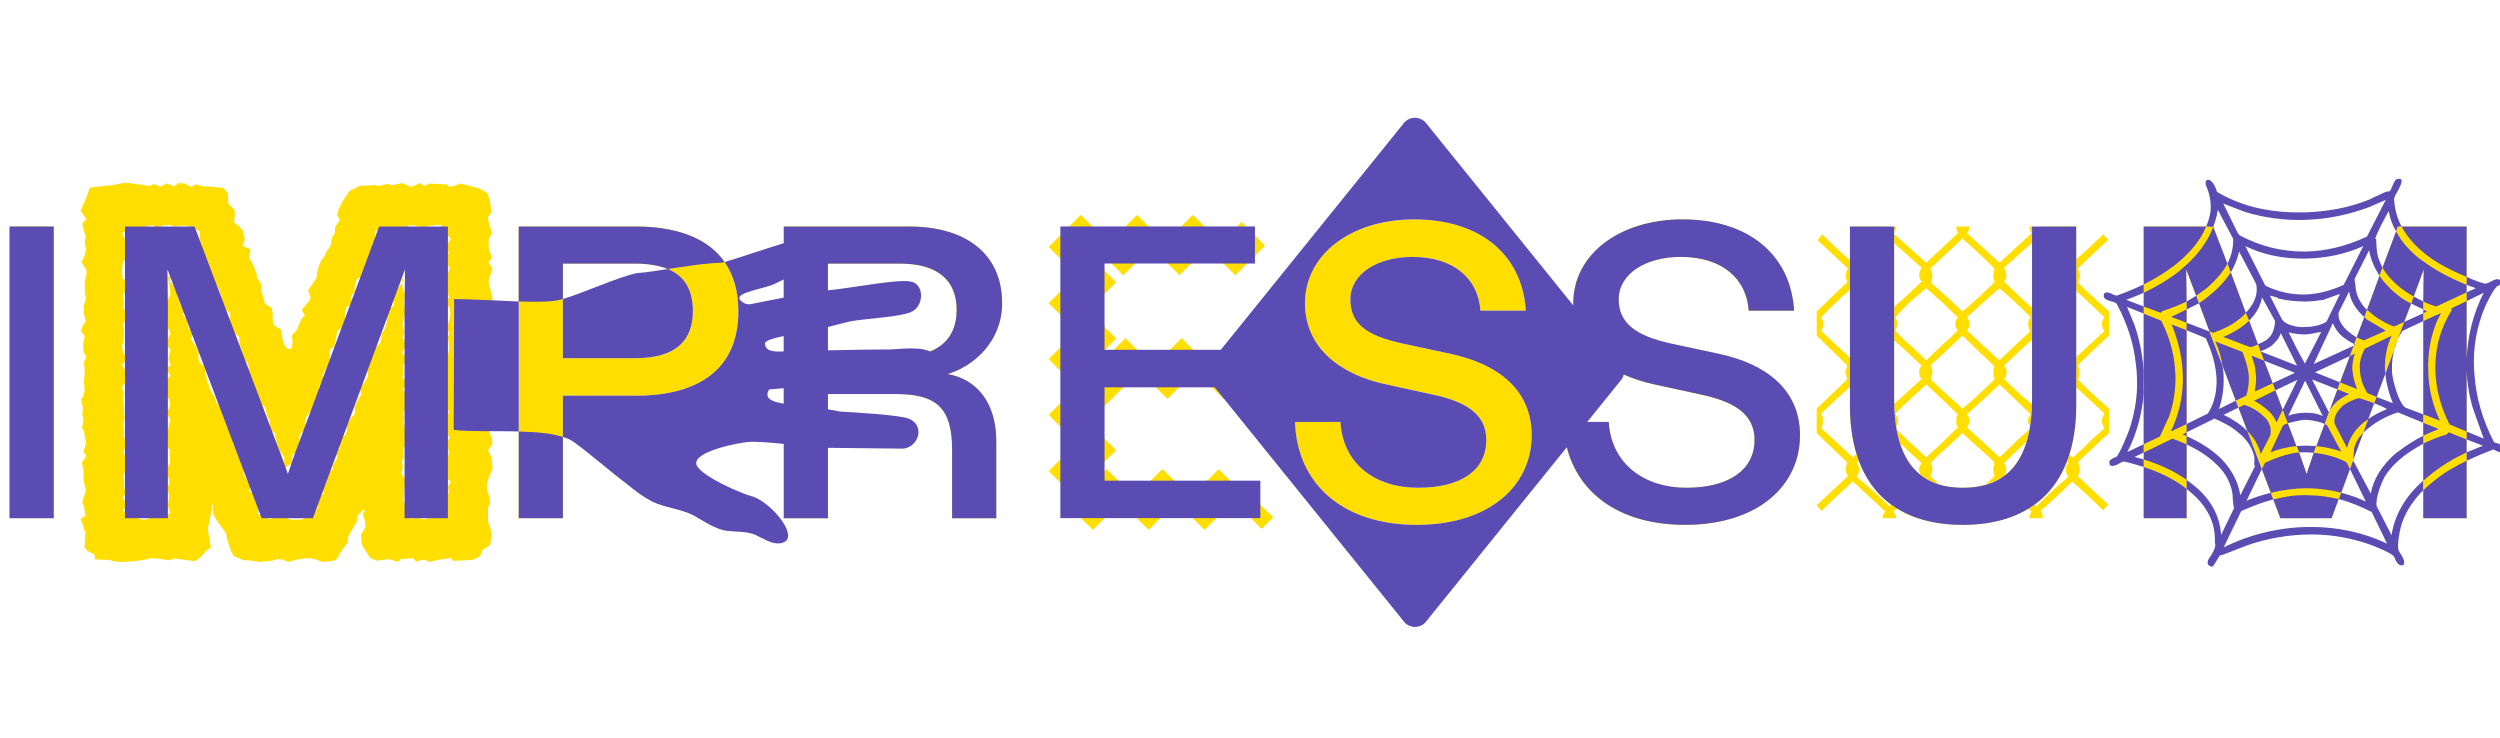 <?xml version="1.0" encoding="UTF-8"?>
<svg xmlns="http://www.w3.org/2000/svg" viewBox="280 450 1050 310">
  <defs>
    <style>
      .cls-1 {
        fill: #5b4cb4;
      }

      .cls-2 {
        fill: #ffde00;
      }

      .cls-3 {
        isolation: isolate;
      }

      .cls-4 {
        mix-blend-mode: multiply;
      }
    </style>
  </defs>
  <g class="cls-3">
    <g id="Ebene_1" data-name="Ebene 1">
      <g>
        <rect class="cls-2" x="284.02" y="545.14" width="18.55" height="122.5"/>
        <path class="cls-2" d="M315.16,671.67l.7,2.1-.35,6.12,1.23,1.58,2.97,1.4.17,2.1,5.95.18,2.28.7,3.67.18,2.98-.18,3.15-.35,3.33-.52,2.1-.52,3.33.17,4.55.7,2.62-.88,1.23.35,6.83.88,2.45-1.75,1.93-2.28,2.28-1.75-1.05-5.95-.17-2.1.7-3.33.35-1.92.53-2.63.17-2.1.35.35-.18,1.58.53,2.8,2.28,3.5,2.1,2.8.88,1.4.35,2.45,1.75,4.9,1.05,1.93,3.67,1.58,4.02.35,3.33.53,1.75-.18,4.2-.52,1.05-.52,2.28.17,2.62,1.05,2.97-.88,3.85-.7h2.8l1.4.35,3.33,1.23,4.9-.53,1.4-1.05,1.4-2.8,2.8-3.67.35-2.8,3.68-6.48.17-2.1,2.45-2.63.7.7-1.05,1.05.88,2.62.35,3.15-1.93,3.15.35,3.85,1.23,2.27,2.27,3.5,2.98,1.22,4.9-.7,3.85,1.23,1.22-1.23,5.08-.35,1.4,1.4,3.33-.88,2.1,1.05,4.03-.88,1.75-.35,3.67-.35.35,1.05h2.8l5.78-.35,2.98-1.58,1.05-2.62,3.15-1.93.7-4.73-1.05-4.02-.53-1.05v-5.78l.88-2.45-.53-2.98-.88-2.62.18-2.8.88-2.45,1.4-3.32-.17-1.93-.35-2.98-1.4-2.8,1.75-2.28v-2.1l-1.4-4.03.88-2.1-1.4-1.57.18-3.85,1.22-2.98-1.75-1.23.53-2.45.7-3.5-.17-2.27-1.05-3.33,1.05-1.57-1.05-2.98.18-2.28.7-4.2-.53-1.58,1.4-2.8-1.75-2.27v-3.5l1.58-2.45-.52-1.57-1.05-4.03,2.28-1.22v-2.63l-1.05-3.67-.52-2.8.88-2.62.7-2.45-1.58-2.62,1.4-1.93-1.22-3.5-.17-2.98.17-1.4,1.22-2.62-1.22-4.03-.53-2.27,1.58-2.1-.7-5.42-1.05-2.8-2.8-1.75-2.97-.88-5.43-1.4-2.45.88-2.1.52-1.4-1.05-4.9-.18-2.28-.17-2.1,1.05-1.93-1.23-3.32,1.58-2.1-.7-1.92-.88-4.55.88-1.75-.52-3.5.88-2.45-.52-.35.17-5.6.35-1.75,1.05-2.1.88-3.15,4.73-1.57,3.15-.53,2.62,1.05,1.75-1.93,2.98-.17,2.62-1.23,1.93-.52,3.32-1.75,2.62-.88,1.93-1.05,1.4-1.23,2.45-.7,2.62-.35,2.62-2.28,3.33-1.22,1.75,1.05,2.98-.35,1.23-3.32,4.02,1.22,2.45-1.4,1.4-1.05,2.45-.7,1.92-2.27,2.62.35,2.8-.53,2.8h-1.75l-1.58-2.27-.7-3.33-.17-2.45-3.15-1.92-.53-2.1v-2.8l-.35-2.28-2.98-1.92-.53-2.62-.88-2.28v-3.15l-1.92-2.98v-1.05l-1.22-3.33-1.05-2.27-1.05-1.58.7-3.5-3.33-1.4.88-2.8-.7-3.5-1.75-2.1-2.1-1.57.35-2.45v-2.62l-2.62-2.62-.35-4.73-1.75-1.93-2.1-.35-6.83-.52-2.8-.7-1.75,1.05-2.8-1.4-2.62-.18-1.75,1.4-3.15-1.23-2.8,1.4-2.45-1.23-1.93.88-4.55-.7h-1.05l-2.62-.53h-2.97l-2.8.53-1.57.35-6.83.7-2.8.35-1.05,3.15-1.05,2.62-1.75,3.85,2.45,3.68-1.75,1.75.7,2.98.7,2.62-.35,2.27.52,2.98-.7,2.98-1.22,2.45,2.1,3.15v1.75l-.7,3.33v2.98l.17,2.27.35,1.75-1.05,3.33.17,3.32.88,2.8-1.57,2.45-.53,1.75,1.58,2.1-.7,3.68.18,3.15,1.22,1.75-1.05,2.62.35,3.15-.17,3.15-.18,1.93.35,3.32-.7,2.62-.88,1.23.88,3.68-.35,2.27.53,3.33-.7,2.62.88,1.23.53,3.15.35,1.92-1.05,3.85,1.22,1.58-1.93,2.98.7,2.98v3.15l.17,2.1.88,3.33-.7,2.1-.88,2.98.7,1.57.7,4.03-2.1,1.4,1.4,3.67ZM332.48,608.14l.35-2.27-1.57-2.45,2.1-2.8-1.58-2.45-.52-2.62.7-3.5.18-2.97-.53-2.8,1.57-2.8.53-1.23-1.75-2.62v-2.8l-.35-2.27,1.22-3.15-.35-3.5-1.05-1.22-.17-3.15.35-3.5,1.75-2.27v-1.75l.17-2.27-.52-2.45-1.75-3.33,3.5-2.1,2.27-.52h3.85l3.15-.88,1.58,1.23,3.33-1.05,2.8-.17,1.05.7,2.8-.35h3.15l5.08,2.27v3.68l.88,1.92.17,2.8.35,2.27,2.1,2.1.88,3.15.17,2.45.7,2.62,2.1,1.75,1.05,2.45,1.05,3.5.18,1.92.35,1.58,2.97,2.45-.53,3.5.7,2.62,1.75,2.27,1.75,1.4.17,3.33.88,1.92.53,3.68,1.75,1.75.7,1.75-.35,2.27,1.4,4.03.88,2.62,1.75,2.27-.53,2.45,1.05,1.23,2.8,2.45.7,3.68,1.22,1.75-.35,3.5,2.62,1.93v1.4l1.4,5.25,2.28,3.15v5.43l1.22-1.4,1.92-1.58.35-3.33,2.62-1.92.35-5.43.53-1.75,2.62-2.8-1.05-1.58.88-2.8,2.8-3.5,1.05-2.62-.17-1.05,2.1-3.85-.7-1.23,2.63-3.33-1.05-1.57,1.75-3.15,2.1-2.98-.88-1.05.18-3.5,1.92-1.58.35-2.45.88-4.03,1.57-.88,1.93-3.5-.53-1.58.7-3.67,2.62-1.93-.7-2.98,1.75-1.75-.18-1.92.88-3.33,3.15-1.92.35-2.8,1.4-1.92.35-3.15,1.75-2.27-.53-2.45,1.23-1.93v-3.5l3.32-2.1,4.73.17.7.53,4.03-.18,1.57-1.23,2.62.18,4.2,1.05,1.05-.88,4.2-.52,1.22.17,2.1,3.68,2.1,1.92-1.92,3.33,1.05,2.8-1.22,1.75,1.05,3.5.52,1.23-1.05,3.15-.88,2.45.17,3.5,1.75,2.8-1.92,1.93,1.92,2.62.35,2.1-.35,2.8-1.05,3.5.88,2.45-.53,1.4.35,2.62.18,2.62-.88,4.03.17,1.57-1.05,2.63,1.05,3.5-.35,1.05v4.2l.18,1.92-.53,2.8-.17,2.8,1.58,1.75-1.4,2.45v2.8l.35,2.62,1.23,3.15-1.58,2.1,1.22,3.33-.17,2.1-1.23,2.1.35,3.33-.53,3.33,2.45,1.92-1.22,2.28.35,1.92-.88,4.2-.52,2.27,1.05,2.8-3.85,1.75-1.22-.53-4.9,1.23-4.03-1.23-1.05,1.23-2.45-3.85-.18-2.62-1.05-1.23.35-2.27.17-3.33,1.05-2.98-2.28-2.8.53-2.98-.35-2.27.7-1.58-.17-3.67,1.57-2.8-.53-1.05.18-4.2-1.22-2.62.52-2.28-.52-2.1,1.57-2.28-.17-2.1-.35-3.5-1.05-2.27,1.57-2.27-1.92-2.8.52-2.8-.17-1.93,1.4-3.15-1.92-2.45,2.28-3.32-2.1-2.8.88-1.92-.88-3.5.52-2.1.7-3.15-.53-4.2.53-3.33-1.05-2.45-.35-2.1v-.35l-1.22,1.58-2.45,3.68v1.57l.35,2.62-2.62,2.1-.35,3.68v1.05l-1.05,3.33-1.23,1.75-.52,3.85-3.85,3.85-.7,2.98-.17,1.75-.7,3.67.17,1.93-1.4,2.45-2.1,2.97.88,1.75-1.58,2.8-1.4,2.62.18,2.98-1.93,2.1-1.57,2.62.17,2.27-.7,1.93-2.97,1.92.7,3.68-1.92,1.92.88,1.93-2.1,3.67.17,1.23-2.8,2.45.35,2.8-1.93,2.8.53,2.27-2.98,2.1.7,3.5-1.58,2.1-4.2,2.62-.7.52-5.08.18-2.27-1.23-5.25.52-1.4.35-4.9-2.1.52-3.68-1.05-1.4-1.05-3.33-1.92-1.05.35-2.62-2.28-3.5-.53-1.75.18-3.15-.88-1.92-1.58-1.93-.88-2.62-1.05-2.1-.35-2.8-1.05-3.33-1.57-1.92-.53-1.58-1.22-2.98v-2.1l-2.45-2.8-1.05-3.15-1.22-1.58-1.05-2.98-.7-1.58-.7-3.67.17-1.93-2.62-2.1-.52-2.1.17-2.28-1.22-2.45-2.1-3.15,1.05-1.92-1.92-2.62-.7-3.5-1.92-2.28,1.22-1.05-2.1-2.98-1.05-2.98-.17-1.92-1.58-2.8-1.57-2.27.53-2.45-1.4.88.53,2.62.35,2.45.17,2.1-1.75,3.67-.52,4.55.17,2.1.88,3.5,1.23,2.62-.88,1.75-.35,3.68,1.23,1.4-.88,3.85,1.05,2.62-2.28,1.58,2.1,2.62-2.1,2.98.35,2.27.35,2.98,1.22,3.15v1.93l-1.58,2.62,1.75,2.62-.7,2.8-.53,2.45-1.05,2.62.17,2.62,1.93,2.62v4.9l-1.05,2.62v1.92l.88,4.02-1.05,2.28.88,3.15-.18,1.75-.35,2.62,1.05,2.98-2.62,1.4-4.9.35-3.67,1.23-2.97-1.05-1.75-.35-4.2-2.62,2.1-2.1-2.1-3.33,1.4-1.75-.7-2.62v-1.75l-.35-2.8,1.23-3.67.52-1.93-1.23-3.15-.35-2.1,1.22-2.45-1.05-3.32-.18-3.15-.17-2.1.52-2.1-.35-5.95-.35-1.23.35-4.02-.7-2.28,1.75-2.45-.53-2.1Z"/>
        <polygon class="cls-2" points="448.86 566.31 448.86 568.76 449.39 568.06 448.86 566.31"/>
        <polygon class="cls-2" points="448.51 565.26 448.86 566.31 448.86 566.14 448.51 565.26"/>
        <path class="cls-2" d="M516.41,616.19h30.62c23.1,0,43.05-8.75,43.05-35.53s-20.12-35.53-43.05-35.53h-49.18v122.5h18.55v-51.45ZM516.41,560.71h30.45c17.5,0,24.15,7.7,24.15,19.95s-6.82,19.78-24.15,19.78h-30.45v-39.73Z"/>
        <path class="cls-2" d="M627.71,615.49h28.53c16.98,0,23.63,5.77,23.63,23.28v28.88h18.55v-32.38c0-15.93-8.05-26.08-20.47-28.18,11.2-3.32,22.92-13.83,22.92-29.75,0-21-15.58-32.2-38.85-32.2h-52.85v122.5h18.55v-52.15ZM627.71,560.71h30.28c15.4,0,23.8,6.65,23.8,19.43s-8.4,19.6-23.8,19.6h-30.28v-39.03Z"/>
        <polygon class="cls-2" points="800.09 662.22 809.89 672.19 814.79 667.29 804.81 657.49 800.09 662.22"/>
        <rect class="cls-2" x="743.66" y="546" width="22.03" height="13.86" transform="translate(-169.93 695.61) rotate(-45)"/>
        <polygon class="cls-2" points="762.46 672.54 778.21 656.79 768.23 646.99 752.48 662.74 762.46 672.54"/>
        <polygon class="cls-2" points="775.41 565.61 790.99 550.04 781.01 540.24 765.44 555.81 775.41 565.61"/>
        <polygon class="cls-2" points="729.03 662.74 739.01 672.54 754.76 656.79 744.79 646.99 729.03 662.74"/>
        <polygon class="cls-2" points="797.81 593.96 783.99 607.79 793.96 617.59 807.61 603.94 797.81 593.96"/>
        <rect class="cls-2" x="777.75" y="652.84" width="22.27" height="13.86" transform="translate(-235.46 751.12) rotate(-45)"/>
        <rect class="cls-2" x="762.17" y="597.88" width="22.27" height="13.86" transform="translate(-201.17 723.94) rotate(-45)"/>
        <rect class="cls-2" x="721.52" y="636.56" width="26.23" height="13.86" transform="translate(-239.85 707.92) rotate(-45)"/>
        <polygon class="cls-2" points="762.64 601.84 752.66 592.04 720.46 624.24 730.26 634.21 762.64 601.84"/>
        <rect class="cls-2" x="721.52" y="566.03" width="26.23" height="13.86" transform="translate(-189.98 687.26) rotate(-45)"/>
        <polygon class="cls-2" points="743.91 550.04 733.93 540.24 720.46 553.71 730.26 563.69 743.91 550.04"/>
        <polygon class="cls-2" points="748.81 592.21 739.01 582.24 720.46 600.79 730.26 610.76 748.81 592.21"/>
        <polygon class="cls-2" points="798.86 565.61 811.29 553.19 801.49 543.21 788.89 555.81 798.86 565.61"/>
        <path class="cls-2" d="M875.51,654.87c-18.2,0-31.5-10.15-32.55-27.65h-19.08c.88,26.43,20.3,43.23,51.1,43.23s48.3-16.45,48.3-37.63c0-19.25-14.35-29.93-33.78-34.13l-21.18-4.55c-13.65-3.15-21.18-8.23-21.18-18.38,0-10.68,11.2-17.85,26.08-17.85,17.5,0,27.65,9.28,28.53,22.58h19.07c-1.4-23.1-18.72-38.33-46.9-38.33-26.43,0-45.85,14.7-45.85,35.18,0,19.08,15.22,30.1,34.12,34.13l19.25,4.2c14.18,2.98,22.75,8.23,22.75,19.08,0,12.77-11.03,20.12-28.7,20.12Z"/>
        <path class="cls-2" d="M988.21,654.87c-18.2,0-31.5-10.15-32.55-27.65h-19.08c.88,26.43,20.3,43.23,51.1,43.23s48.3-16.45,48.3-37.63c0-19.25-14.35-29.93-33.78-34.13l-21.18-4.55c-13.65-3.15-21.18-8.23-21.18-18.38,0-10.68,11.2-17.85,26.08-17.85,17.5,0,27.65,9.28,28.53,22.58h19.07c-1.4-23.1-18.72-38.33-46.9-38.33-26.43,0-45.85,14.7-45.85,35.18,0,19.08,15.22,30.1,34.12,34.13l19.25,4.2c14.18,2.98,22.75,8.23,22.75,19.08,0,12.77-11.03,20.12-28.7,20.12Z"/>
        <path class="cls-2" d="M1133.28,629.67l-.7-.7c0,.52-.18,1.05-.18,1.4.35-.17.53-.52.88-.7Z"/>
        <path class="cls-2" d="M1135.38,580.84l3.85-3.5,9.1-8.4c0-.35.35-.7,0-1.05-1.23-1.57-.88-3.32.35-5.42-4.9-4.03-9.1-8.23-13.3-12.25l-1.92,1.73v27.32l1.92,1.57Z"/>
        <path class="cls-2" d="M1075.53,545.14v2.27c.7-.7.88-1.4.88-2.27h-.88Z"/>
        <path class="cls-2" d="M1150.61,570.69c-3.15,2.8-6.13,5.6-9.28,8.58l-4.2,4.02c.7.7,1.05,1.58,1.05,2.62s-.35,2.1-1.05,3.15l13.48,12.25c.52-.35.88-.88,1.4-1.23v-28l-1.4-1.4Z"/>
        <path class="cls-2" d="M1106.15,664.84c.88.7,1.05,1.75,1.05,2.8h-5.6c0-1.05,0-1.75.88-2.62l-13.47-12.78c-3.68,3.68-8.05,7.7-12.25,11.38,7.35,4.55,16.62,6.82,27.65,6.82s20.12-2.27,27.47-6.82c-4.2-3.68-8.22-7.53-12.07-11.38l-13.65,12.6Z"/>
        <path class="cls-2" d="M1137.83,545.14c.35,1.05,0,2.1-.7,2.98,4.72,4.2,8.93,8.23,13.12,12.25.53-.52,1.23-1.05,1.75-1.4v-13.83h-14.17Z"/>
        <polygon class="cls-2" points="1075.18 547.94 1075.53 548.29 1075.53 547.41 1075.18 547.94"/>
        <path class="cls-2" d="M1058.2,601.31c4.2-4.2,8.75-8.23,13.47-12.25-.7-1.05-1.05-2.1-1.05-3.15s.35-1.92,1.05-2.62l-13.47-12.6-1.22,1.05v28.53l1.22,1.05Z"/>
        <path class="cls-2" d="M1076.05,629.84l.53.52c0-.35-.18-.7-.18-1.05l-.35.52Z"/>
        <path class="cls-2" d="M1073.43,550.21c-4.2,4.03-8.75,8.23-13.65,12.25,1.23,2.1,1.58,3.85.35,5.42,0,.35,0,.7.35,1.05,2.62,2.27,5.07,4.55,7.53,6.83,1.75,1.75,3.67,3.5,5.42,5.07l2.1-1.92v-26.78l-2.1-1.93Z"/>
        <path class="cls-2" d="M1071.68,548.11c-.7-.88-1.05-1.93-1.05-2.98h-13.65v14.18l1.22,1.05,13.47-12.25Z"/>
        <path class="cls-2" d="M1122.08,649.79l-.35.52,12.95,11.55c5.95-4.38,10.5-10.5,13.47-18.2l-12.78-11.73c-1.4,1.05-2.8,2.27-4.2,3.5-1.93,6.3-4.9,11.03-9.1,14.35Z"/>
        <path class="cls-2" d="M1133.46,619.86l1.92,1.75,12.95-11.9c0-.35.35-.53,0-.88-.53-.7-.53-1.75-.53-2.45s0-1.75.53-2.45c.35-.35,0-.7,0-.88l-12.95-12.08c-.7.52-1.22,1.05-1.92,1.75v27.13Z"/>
        <path class="cls-2" d="M1148.33,644.89c-1.23,1.58-.88,3.33.35,5.43-4.9,4.02-9.1,8.05-13.3,12.25l-.7-.7c-.88.7-1.93,1.22-2.8,1.75.53.52.88.88,1.4,1.23-.88,1.05-.88,2.1-.88,2.8h5.43c.35-1.05,0-2.1-.7-3.15,4.72-4.03,8.93-8.05,13.12-12.25,4.73,4.03,8.75,7.88,13.12,12.08l2.1-2.45c-4.38-4.03-8.4-7.7-12.78-11.9,1.05-1.75,1.05-3.15.35-5.08-.18-.35-.18-.88,0-1.05,2.1-2.1,4.38-4.2,6.47-6.12,2.1-2.1,4.2-4.03,6.3-5.78v-10.33c-4.2-3.67-8.58-7.7-12.78-11.9,0-.35-.35-.88,0-.88.35-1.05.35-1.75.35-2.45s0-1.4-.35-2.1c-.35-.35,0-1.05,0-1.23,4.2-4.2,8.57-8.23,12.78-12.08v-10.15c-2.28-1.92-4.55-4.02-6.83-6.3-2.1-1.75-4.02-3.68-5.95-5.6,0-.35-.35-.7,0-1.05.7-1.57.7-3.32-.35-5.07,4.38-4.2,8.57-8.23,12.78-12.08l-2.1-2.28c-3.85,3.68-7.35,7-11.38,10.5v13.12l11.9,11.2c-.7.7-1.05,1.93-1.05,2.98s.35,1.75,1.05,2.8c-4.03,3.67-7.88,7.17-11.9,11.02v12.6l11.9,11.03c-.7,1.05-1.05,2.1-1.05,3.15,0,.88.35,1.93,1.05,2.98l-6.12,5.6c-2.28,2.28-4.55,4.55-7.17,6.65-.53-.35-1.05-.88-1.4-1.23l-1.05,2.8.18.18c.17.17.35.7,0,1.05Z"/>
        <path class="cls-2" d="M1113.85,653.64c-2.8.88-5.95,1.22-9.45,1.22-3.68,0-6.83-.35-9.8-1.22l9.62,8.92c3.15-2.98,6.47-5.95,9.62-8.92Z"/>
        <path class="cls-2" d="M1152,612.69c-.52-.35-.88-.88-1.4-1.22-4.55,4.02-8.75,8.23-13.48,12.6.7.7,1.05,1.75,1.05,2.8,0,.88-.35,1.93-1.05,2.62,4.2,3.85,8.05,7.7,12.08,11.38,1.75-6.12,2.8-12.95,2.8-20.65v-7.53Z"/>
        <path class="cls-2" d="M1075.53,592.91l-2.1-1.93-12.95,12.08c-.35.17-.35.52-.35.88.35.7.88,1.75.88,2.45s-.53,1.75-.88,2.45c0,.35,0,.52.35.88l8.75,8.23,4.2,3.67,2.1-1.92v-26.78Z"/>
        <path class="cls-2" d="M1086.55,649.44c2.28,1.92,5.08,3.15,8.05,4.2l-3.85-3.68c.88-1.75,1.22-3.5.35-5.08,0-.35,0-.7.18-1.05l5.95-5.43,7-6.48,13.12,11.9c0,.35.35.7.35,1.05-.88,1.58-.52,3.33,0,5.08l-3.85,3.68c3.15-.88,5.78-2.1,8.22-3.85.7-1.93.88-3.85-.35-5.25,2.97-2.98,5.78-5.6,8.58-8.23l.88-.88c.53-1.57.88-3.15,1.22-5.08l-4.03,3.5c-2.8,2.8-5.78,5.6-8.57,8.23l-13.65-12.6c.7-1.05,1.05-1.75,1.05-2.62,0-1.05-.35-1.75-1.05-2.8,4.55-4.02,9.45-8.58,13.65-12.6l7.53,7.17,5.6,5.43-.53.7c-.88,1.23-.88,2.98,0,4.03l.18.18h0c.52-2.8.7-5.78.88-9.1l-4.55-3.85c-2.28-2.1-4.72-4.38-7.18-6.83.7-.7,1.05-1.75,1.05-2.8s-.35-2.1-1.05-2.8c4.03-3.85,7.7-7.35,11.73-10.85v-13.48c-1.93-1.58-3.68-3.33-5.43-4.9l-6.3-6.12c1.4-1.75,1.05-3.67,0-5.77l11.73-10.52v-6.8h-1.05c0,1.05,0,1.75.88,2.8-4.72,4.38-9.28,8.4-13.47,12.43l-13.65-12.43c.7-.7,1.05-1.75,1.05-2.8h-5.6c0,1.05.35,2.1.7,2.8l-13.3,12.43-13.48-12.08v3.85c3.85,3.33,7.7,7,11.55,10.33-1.4,2.1-1.4,4.02,0,5.77l-7.18,6.83-4.38,3.85v14l5.6,5.07,5.95,5.6c-.7.7-1.05,1.75-1.05,2.8s.35,2.1,1.05,2.8l-11.55,10.5c.18,3.5.35,6.65.88,9.62l.35-.7c.7-1.22.52-2.8,0-3.67l-.7-1.23c3.85-4.02,8.75-8.23,12.95-12.25l8.05,7.52,5.25,5.08c-.7,1.05-.7,1.75-.7,2.8,0,.88,0,1.58.7,2.62l-6.82,6.65-6.47,5.95c-4.03-3.85-8.75-7.88-12.43-11.73.35,2.1.88,4.03,1.4,5.78l9.1,8.4c-1.22,1.4-1.4,3.15-.53,4.9ZM1125.93,576.46c2.28,2.1,4.72,4.55,7,6.83l-.53.7c-.88,1.23-.7,3.5,0,4.55l.35.53c-4.2,4.02-8.75,8.05-12.95,12.25l-7-6.3-6.65-6.3c.7-.7,1.05-1.75,1.05-2.8s-.35-1.57-1.05-2.62l6.65-6.12,7-6.12,6.12,5.42ZM1104.23,550.21c5.95,5.25,9.1,8.23,13.47,12.6-.52,1.75-.88,3.5,0,5.07,0,.35-.35,1.05-.35,1.05-2.1,1.92-4.38,4.02-6.47,6.12-2.1,1.93-4.38,3.85-6.65,5.77l-6.12-5.77c-2.28-2.1-5.07-4.38-6.82-6.12-.18,0-.18-.7-.18-1.05.88-1.57.53-3.32-.35-5.07l13.47-12.6ZM1083.23,595.89c-2.62-2.27-5.08-4.73-7.18-7l.35-.88c.35-.88.7-2.8,0-4.02l-.35-.7c1.75-1.92,3.85-4.2,5.78-6.12l7.18-6.12c2.28,1.92,4.55,4.2,7.17,6.3,1.93,1.93,4.03,4.03,6.12,5.95-.7,1.05-1.05,1.58-1.05,2.62s.35,2.1,1.05,2.8c-4.38,4.38-9.1,8.4-13.3,12.6-1.93-1.92-3.85-3.67-5.78-5.43ZM1098.98,616.89l-7.7-7.17c-.18,0-.18-.53-.18-.88.18-.7.53-1.75.53-2.45s-.35-1.4-.53-2.45c0-.35,0-.7.18-.88l12.95-12.08s2.97,2.8,6.12,5.95c3.5,3.33,7.35,6.83,7.35,7-.52,1.05-.52,1.75-.52,2.45s0,1.75.52,2.45c0,.35-.35.88-.35.88-4.38,4.2-8.57,8.23-13.12,11.9-2.28-2.1-3.85-3.67-5.25-4.73Z"/>
        <path class="cls-2" d="M1045.08,664.67c4.2-4.38,8.57-8.23,13.12-12.43l13.65,12.6c-.88.88-1.22,1.75-1.22,2.8h5.77c0-.7-.35-1.92-1.22-2.8l1.58-1.23c-.88-.53-1.75-1.23-2.62-1.75l-.7.7c-4.2-4.2-8.75-8.23-13.65-12.25,1.23-2.1,1.58-3.85.35-5.43,0-.35,0-.7.35-1.05l.3-.28c-.48-1-.67-1.86-1-2.87l-1.57,1.4-13.3-12.25c.53-.88.7-2.1.7-2.98,0-1.05-.18-2.27-.7-3.15,3.85-3.67,7.88-7.52,12.08-11.2v-12.25l-12.08-11.2c.53-.88.88-1.93.88-2.98,0-1.23-.53-2.1-.88-2.8,3.85-4.2,7.88-7.88,12.08-11.55v-12.42c-4.03-3.5-7.88-7-11.55-10.85l-2.1,2.45c1.22,1.05,4.38,4.02,12.78,11.9-1.05,1.75-1.4,3.5-.35,5.07,0,.35,0,.7-.35,1.05l-12.42,11.9v10.15l12.42,12.08c.35.35.35.88.35,1.23-.35.7-.7,1.4-.7,2.1s.35,1.4.7,2.45c0,0,0,.52-.35.88l-12.42,11.9v10.33l12.42,11.9c.35.35.35,1.05.35,1.05-1.05,1.93-.7,3.33.35,5.08-4.38,4.2-8.93,8.23-13.12,12.25l2.1,2.45Z"/>
        <path class="cls-2" d="M1059.78,640.69c1.93-1.75,3.85-3.67,5.78-5.6,2.1-1.75,4.03-3.67,6.12-5.6-.7-.7-1.05-1.75-1.05-2.62,0-1.05.35-2.1,1.05-2.8l-4.38-4.02-9.1-8.58-1.22,1.05v7.7c0,7.7.88,14.53,2.8,20.48Z"/>
        <path class="cls-2" d="M1074.13,661.87c4.38-4.03,8.57-7.7,12.95-11.55l-.53-.88c-3.85-2.98-6.82-7.53-8.57-13.3l-4.55-4.2c-2.1,1.75-4.03,3.68-6.12,5.6l-6.52,6.02s.03.07.05.1c2.8,7.7,7.35,13.83,13.3,18.2Z"/>
        <path class="cls-2" d="M1198.38,579.26l-.18-16.1,39.55,104.48h21.53l38.68-104.48-.17,16.1v88.38h18.2v-122.5h-28.88l-33.95,91.53c-1.75,4.38-2.97,8.23-4.38,12.43-1.4-4.02-2.8-8.05-4.55-12.43l-34.65-91.53h-29.22v122.5h18.03v-88.38Z"/>
      </g>
    </g>
    <g id="Ebene_2" data-name="Ebene 2">
      <g class="cls-4">
        <rect class="cls-1" x="284.02" y="545.14" width="18.55" height="122.5"/>
        <path class="cls-1" d="M350.51,579.26l-.17-16.1,39.55,104.48h21.53l38.68-104.48-.18,16.1v88.38h18.2v-122.5h-28.88l-33.95,91.53c-1.75,4.38-2.98,8.23-4.38,12.43-1.4-4.02-2.8-8.05-4.55-12.43l-34.65-91.53h-29.23v122.5h18.02v-88.38Z"/>
        <path class="cls-1" d="M516.41,575.59v24.85h30.45c17.33,0,24.15-7.7,24.15-19.78,0-8.23-2.97-14.53-10.5-17.68-4.38.7-8.75,1.4-13.12,1.75-7.7,1.58-23.1,8.58-30.97,10.85Z"/>
        <path class="cls-1" d="M513.26,576.29c.88-.17,1.92-.35,3.15-.7v-14.88h30.45c5.6,0,10.15.88,13.65,2.27,7.53-1.05,15.05-2.45,22.58-2.62l1.22-.35c-7.53-10.85-21.88-14.88-37.28-14.88h-49.18v31.5c6.3.17,12.08.17,15.4-.35Z"/>
        <path class="cls-1" d="M497.86,576.64c-9.62-.35-20.65-1.05-27.12-1.05l-.18,54.95c7,.88,17.5.35,27.3.7v-54.6Z"/>
        <path class="cls-1" d="M547.04,616.19h-30.62v17.33c1.75.52,3.32,1.23,4.55,2.1,7.7,5.6,14.88,12.08,22.58,17.85,3.15,2.62,6.65,5.25,10.33,7.18,5.42,2.62,11.73,2.98,17.33,5.77,4.38,2.45,8.75,5.6,13.65,6.48,3.85.52,7.7.18,11.55,1.4,3.5,1.4,7.7,4.55,11.55,3.85,8.75-1.57-3.32-16.62-11.72-19.6-4.72-1.05-22.93-9.1-23.8-13.65-.88-5.42,17.85-8.93,21.7-9.27,3.62-.26,9.16.21,15.05.81v31.22h18.55v-29.57l31.85.34c6.47-1.05,8.92-9.8,2.1-12.6-4.2-1.58-22.58-2.62-28.88-2.98-1.68-.32-3.37-.64-5.07-.94v-6.41h28.53c16.97,0,23.62,5.77,23.62,23.28v28.88h18.55v-32.38c0-15.93-8.05-26.08-20.48-28.18,11.2-3.32,22.93-13.83,22.93-29.75,0-21-15.58-32.2-38.85-32.2h-52.85v6.98c-9.01,2.78-18.2,5.97-24.85,7.9,3.68,5.25,5.78,12.08,5.78,20.65,0,26.78-19.95,35.53-43.05,35.53ZM601.29,594.14c.32-1.18,3.83-2.19,7.88-3.01v6.45c-3.9.24-7.88.1-7.88-3.43ZM603.04,613.56c2.03-.2,4.08-.36,6.13-.52v6.5c-5.12-.83-8.38-2.3-6.13-5.98ZM681.79,580.14c0,8.64-3.86,14.55-11.11,17.48-4.97-2.28-13.79-.85-16.89-.85-8.69,0-17.38.22-26.07.37v-9.8l9.1-2.3c5.95-1.23,22.75-1.92,26.6-4.38,4.72-2.8,4.72-11.55-1.05-12.43-5.69-1.05-23.9,2.64-34.65,3.73v-11.15c.13-.03.25-.07.38-.1h29.9c15.4,0,23.8,6.65,23.8,19.43ZM604.44,569.64c1.56-.7,3.15-1.48,4.73-2.27v7.62l-13.65,2.7c-1.4.35-2.8-.17-3.5-.7-5.77-3.68,6.83-5.25,12.42-7.35Z"/>
        <path class="cls-1" d="M497.86,667.64h18.55v-34.13c-4.9-1.58-11.55-2.1-18.55-2.27v36.4Z"/>
        <path class="cls-1" d="M809.36,651.89h-65.45v-39.2h46.29l79.71,98.7c1.05,1.22,2.8,1.92,4.38,1.92s3.33-.7,4.38-1.92l59.4-73.56c5.14,20.22,23.18,32.6,49.62,32.6,30.62,0,48.3-16.45,48.3-37.63,0-19.25-14.35-29.93-33.78-34.13l-21.18-4.55c-13.65-3.15-21.18-8.23-21.18-18.38,0-10.68,11.2-17.85,26.08-17.85,17.5,0,27.65,9.28,28.53,22.58h19.07c-1.4-23.1-18.72-38.33-46.9-38.33-26.43,0-45.85,14.7-45.85,35.18,0,.34.02.67.03,1l-62.15-76.96c-1.05-1.23-2.97-1.92-4.38-1.92-1.57,0-3.32.7-4.38,1.92l-77.16,95.55h-48.84v-36.23h63.18v-15.58h-81.73v122.5h84v-15.75ZM974.91,611.46l19.25,4.2c14.18,2.98,22.75,8.23,22.75,19.08,0,12.77-11.03,20.12-28.7,20.12s-31.5-10.15-32.55-27.65h-9.02l14.27-17.68c.56-.69.91-1.46,1.07-2.25,3.98,1.81,8.34,3.2,12.92,4.18ZM881.46,615.66l-19.25-4.2c-18.9-4.03-34.12-15.05-34.12-34.13,0-20.48,19.42-35.18,45.85-35.18,28.18,0,45.5,15.23,46.9,38.33h-19.07c-.88-13.3-11.03-22.58-28.53-22.58-14.88,0-26.08,7.18-26.08,17.85s7.53,15.23,21.18,18.38l21.18,4.55c19.43,4.2,33.78,14.88,33.78,34.13,0,21.18-17.68,37.63-48.3,37.63s-50.23-16.8-51.1-43.23h19.08c1.05,17.5,14.35,27.65,32.55,27.65s28.7-7.35,28.7-20.12c0-10.85-8.57-16.1-22.75-19.08Z"/>
        <path class="cls-1" d="M1104.41,670.44c29.57,0,47.6-16.98,47.6-50.23v-75.08h-18.55v72.45c0,25.55-10.15,37.28-29.05,37.28s-28.88-11.9-28.88-37.28v-72.45h-18.55v75.08c0,33.25,17.67,50.23,47.43,50.23Z"/>
        <path class="cls-1" d="M1287.1,623.19l10.68,4.38v-3.52l-7.35-2.78c-2.8-1.4-5.42-11.02-5.78-14.7v-1.05c-.15-2.89.23-5.91.9-8.71l-3.7,10.11c.35,4.02,1.4,8.23,3.15,12.43l-6.83-2.62-1.05,2.62c2.1.88,4.38,1.75,5.42,2.45-2.97,1.22-5.6,2.62-7.88,4.2l-2.1,5.78c.7-.7,1.57-1.58,2.62-2.28,2.8-2.27,6.65-4.55,11.9-6.3Z"/>
        <path class="cls-1" d="M1252.8,637.37c3.5.35,7,1.05,10.5,2.27l-5.95-11.03-1.02-.51-3.18,8.56-.35.7Z"/>
        <path class="cls-1" d="M1233.55,639.99c3.5-1.4,7.17-2.27,11.03-2.62l-.35-.7-3.36-8.91c-1.03.35-1.72.69-2.06,1.04l-5.25,11.2Z"/>
        <path class="cls-1" d="M1226.9,603.24c.35,1.4.35,2.63.53,3.68.35,3.33-.18,5.6-.35,7v.52l7.45-3.49-3.6-9.46-5.25-2.1,1.22,3.85Z"/>
        <path class="cls-1" d="M1213.78,591.51l11.03,4.2c.88.17,2.1-.35,3.5-1.05l.06-.03-3.73-9.95-1.75,1.58c-2.45,1.93-5.43,3.68-9.1,5.25Z"/>
        <path class="cls-1" d="M1304.78,626.69c-2.98-6.3-4.73-13.3-4.9-20.3v-.88c-.35-7.18,1.05-14.18,3.5-20.3.35-.88.7-1.4,1.05-2.1.18-.52.7-1.23.88-1.58-.7.35-1.22.35-1.57.7h-.35l-5.6,2.62v39.18l7,2.65Z"/>
        <polygon class="cls-1" points="1297.78 579.26 1297.78 576.64 1293.75 574.54 1292.7 577.51 1297.78 579.96 1297.78 579.26"/>
        <path class="cls-1" d="M1232.5,622.32c1.75,1.57,2.8,3.15,3.68,5.08l2.57-5.25-3.1-8.22-8.93,4.38c2.28,1.23,4.2,2.63,5.78,4.03Z"/>
        <path class="cls-1" d="M1261.9,618.29c1.4-1.05,2.8-1.92,4.72-2.8l-4.9-1.93-3.34,9.01.19-.26c.88-1.58,1.92-2.8,3.32-4.03Z"/>
        <path class="cls-1" d="M1307.58,632.46c-3.15.88-6.47,2.28-9.8,3.85v15.58l.88-.7c.35-.35.7-.7,1.22-1.05,5.07-4.38,10.85-7.7,16.1-10.15v-5.43l-7.53-2.98-.88.88Z"/>
        <path class="cls-1" d="M1297.78,627.57v5.43c2.1-1.05,4.2-1.93,6.47-2.8l-6.47-2.62Z"/>
        <path class="cls-1" d="M1286.75,569.64c2.1,1.93,4.55,3.5,7,4.9l4.2-11.38-.17,13.48c1.75.88,3.67,1.57,5.42,2.1l12.78-5.95v-3.15c-7.7-3.15-13.65-6.48-18.55-10.15-.17,0-.17-.17-.35-.17-4.72-3.5-8.4-7.7-10.68-12.08-.02-.03-.03-.06-.05-.09l-5.72,15.32c1.57,2.62,3.67,5.08,6.12,7.17Z"/>
        <path class="cls-1" d="M1268.03,605.69c-.17-1.23,0-2.62.18-4.02.17-.35.17-.88.35-1.58.18-.52.35-1.23.53-1.57l-2.15,1.01-4.15,11.07,7.18,2.8c-1.05-2.8-1.75-5.25-1.93-7.7Z"/>
        <polygon class="cls-1" points="1299.35 580.84 1297.78 579.96 1297.78 581.55 1299.35 580.84"/>
        <path class="cls-1" d="M1282.03,588.89l-7.7-4.55c-.5-.33-.84-.67-1.33-1.15l-3.22,8.5c1.22.52,2.28,1.05,3.15,1.23l9.1-4.03Z"/>
        <polygon class="cls-1" points="1268.79 594.53 1268.55 595.19 1269.25 594.84 1268.79 594.53"/>
        <path class="cls-1" d="M1297.78,584.86v-3.31l-8.05,3.66-2.62,7.35c.53-1.23,1.22-2.62,2.1-3.68l8.58-4.02Z"/>
        <path class="cls-1" d="M1207.83,574.19c-1.4,1.23-2.8,2.27-4.2,3.15l-.04.02,4.42,11.88,1.57.52c3.68-1.23,7.7-3.15,10.68-5.6.88-.52,1.57-1.23,2.1-1.75l.88-1.05-6.3-16.98c-2.62,4.03-5.78,7.18-9.1,9.8Z"/>
        <path class="cls-1" d="M1285.53,587.14l4.2-1.92,2.97-7.7-2.62-1.4c-1.93-1.23-3.85-2.8-5.6-4.38-1.58-1.57-3.15-3.15-4.38-4.9l-.7-1.04-5.26,14.34.88.7c3.15,2.8,7,5.08,10.5,6.3Z"/>
        <path class="cls-1" d="M1180.35,646.12v21.53h18.03v-12.25l-.88-.7c-5.25-4.02-11.38-6.65-17.15-8.58Z"/>
        <path class="cls-1" d="M1284.48,674.82l-6.3-12.25c-.53-3.15,1.75-9.27,3.33-12.25,1.92-3.15,4.72-6.12,8.05-8.75,2.62-1.92,5.43-3.67,8.23-5.25v-3.32c-3.85,1.92-7.35,4.2-10.5,6.65-.35.17-.7.52-1.05.7-5.6,4.9-9.45,10.67-10.5,16.98l-7.35-13.83.02-.37-1.42,3.87,6.65,13.65c-3.33-1.58-6.83-2.8-10.33-3.68l-1.05,2.62c4.73,1.23,9.28,3.15,13.83,5.43l6.47,13.3c-9.97-4.73-20.82-7-32.03-7-12.43,0-24.85,2.8-36.58,8.57l7.35-15.23c4.72-2.1,9.28-3.85,13.47-4.9,0,0,0,0,0,0l-1.06-2.8c-3.32.88-6.82,1.93-10.15,3.33l6.4-13.24-6.05-15.99c-2.62-2.62-5.95-4.9-9.98-6.83l6.19-3.03-1.12-2.92-7,3.5c1.4-4.38,2.1-8.93,1.92-13.3,0-1.58-.17-3.33-.52-4.9,0-.03-.01-.06-.02-.1l-5.41-14.25-9.62-3.68v3.15l8.05,3.32c2.27,4.9,4.2,10.68,4.55,16.8.18,5.07-.7,10.32-3.67,14.88l-8.93,4.38v3.5l11.72-5.77c2.8,1.23,7.18,3.15,10.5,6.3.53.35,1.05.88,1.4,1.22,2.62,2.62,4.38,5.78,4.9,8.93v1.23c-.18.52-.18,1.4.18,2.45l-6.13,12.08c-.88-5.6-3.5-10.68-7.88-15.23-3.67-3.67-8.75-7-14.7-9.62v3.5c4.55,2.1,9.1,4.9,12.6,8.4,2.62,2.45,4.55,5.25,5.6,8.23,1.05,2.62,1.23,4.55,1.23,6.3.17,1.23.17,2.62.52,3.85l-5.42,11.2c-.53-7.7-4.03-14.52-10.85-20.3l-1.75-1.4-1.92-1.4v3.85c.53.35,1.05.7,1.57,1.22,7,5.78,10.68,12.95,10.33,21.18l.17.88c0,1.75-.88,2.97-1.75,4.55-.52.88-1.4,1.93-1.4,2.45-.18,1.05,0,1.58.7,1.92.35.18.53.35.88.35h.35l.35-.17,2.8-4.55c.35.18.7-.17,1.57-.35l9.45-3.67c8.75-3.15,18.2-4.73,27.3-4.73,7.35,0,14.53,1.05,21.35,3.15,2.8.7,12.25,4.38,13.47,6.12.18.18.35.7.53,1.23.53,1.05,1.4,2.8,3.15,2.45l.53-.52c.35-1.23-.53-3.15-1.75-4.73-.35-.7-.7-1.23-.7-1.75-.35-2.1.7-8.58,1.75-11.2,1.75-4.9,4.9-9.45,8.75-13.3v-4.03c-7.7,6.65-12.08,14.7-13.3,22.93Z"/>
        <path class="cls-1" d="M1251.75,640.17l-2.97,8.93-3.15-9.1c-5.25.52-10.15,2.45-14.35,4.38l-1.3,2.69,3.75,9.91c5.08-1.23,10.15-1.92,15.05-1.92h1.05c4.55.17,9.1.7,13.47,1.92l3.68-9.98-1.4-2.8c-3.68-2.1-8.75-3.5-13.83-4.03Z"/>
        <path class="cls-1" d="M1229.53,640.69l4.03-7.88c.35-1.75.17-3.67-.88-5.6-.53-1.05-1.4-1.92-2.28-2.62-2.28-2.27-5.43-3.85-7.88-4.55l-2.38,1.17,3.78,9.86.17.18c2.8,2.8,4.55,5.95,5.43,9.45Z"/>
        <path class="cls-1" d="M1285.88,595.54c-.12.42-.22.84-.33,1.26l1.55-4.24-1.22,2.98Z"/>
        <path class="cls-1" d="M1245.1,658.02c-3.15.17-6.65.87-10.32,1.75l2.97,7.88h21.53l2.97-8.05c-4.02-.88-8.05-1.57-12.25-1.57-1.57-.18-3.32,0-4.9,0Z"/>
        <path class="cls-1" d="M1297.78,655.92v11.73h18.2v-24.15c-4.72,2.27-9.62,5.08-13.82,8.58-1.58,1.23-2.98,2.45-4.38,3.85Z"/>
        <path class="cls-1" d="M1193.13,561.59c6.47-5.08,11.03-10.5,13.47-16.45h-26.25v24.33c4.55-2.27,8.57-4.73,12.25-7.52.18,0,.35-.18.53-.35Z"/>
        <path class="cls-1" d="M1211.5,538.14l6.47,12.25c0,3.85-.88,7.35-2.45,10.33l1.4,3.67c1.57-2.62,2.8-5.6,3.5-8.75l7.17,13.65c1.05,5.07-1.57,9.1-4.38,12.08l1.4,3.32c2.97-2.97,4.9-6.3,5.43-9.8l5.42,9.8c.18,1.75-.7,4.9-1.75,6.3-.52.7-1.22,1.4-2.27,2.1l-3.1,1.55,2.57,6.85,12.95,5.08-9.35,4.38,1.13,2.97,9.28-4.38-6.18,12.6,2.12,5.61s.02,0,.03-.01c1.93-.52,4.55-1.05,5.43-1.22.52-.18,1.4-.18,2.45-.18,2.28.18,5.6.7,7.53,1.75h.03s2.05-5.52,2.05-5.52l-.33.44-7-13.65,10.68,4.2,1.05-2.97-10.5-4.2,14.65-6.87,1.62-4.33-16.8,7.7,8.05-17.15c1.05,2.45,2.45,4.38,4.2,5.77,1.4,1.05,2.98,2.1,4.73,2.98l.06.04.99-2.84c-1.22-.7-2.45-1.58-3.5-2.45-2.62-2.27-4.55-5.08-4.03-8.05l4.38-8.75c.53,3.85,2.98,7.7,6.13,10.5l.17.18s.05.05.07.07l1.15-3.05c-1.22-1.05-2.1-2.27-2.8-3.5-1.58-2.62-1.93-4.55-2.1-7-.17-.7-.17-1.57-.35-2.45l6.12-12.08c.7,3.85,2.1,7.17,4.38,10.68h0s1.22-3.33,1.22-3.33l-1.05-2.45c-1.4-2.98-1.4-5.6-1.57-9.45l-.35-.35c.18-1.4,3.68-8.23,5.6-11.55.52,2.94,1.55,5.88,3.1,8.48l.75-2.01h1.57c-2.28-4.2-2.97-8.23-3.15-11.55,0-.52.35-1.05.7-1.93,1.75-2.8,2.97-5.6,2.28-6.3-.53-.35-.88-.35-1.58-.18-.88,0-1.4,1.4-2.45,3.68-.18.7-.7,1.23-.88,1.58-1.05-.35-3.15.88-5.43,1.92-1.4.52-2.28,1.23-3.32,1.58-8.75,3.5-17.68,4.9-26.25,5.25h-5.95c-11.38-.35-22.05-2.98-31.5-8.58-1.22-4.02-2.8-5.25-4.03-5.08-.7.18-.88,1.05-.7,2.1,0,.35,2.8,5.08,1.92,11.73-.35,1.93-.88,3.85-1.75,5.78l2.97.17c.88-2.27,1.58-4.73,1.93-7.18ZM1229.53,597.64c.18-.18.35-.18.53-.35.88-.35,2.45-1.05,4.03-2.1,1.4-1.23,2.97-2.8,3.85-5.25l6.82,13.65-15.22-5.95ZM1255.6,624.76c-2.1-1.05-4.38-1.4-7-1.4-2.27,0-4.72.18-7.52,1.23l7-14.53h.17l7.35,14.7ZM1248.08,602.71c-2.62-4.55-4.9-9.1-6.83-13.12,2.62.7,4.9.88,7,.88,2.28-.18,4.03-.52,5.25-.88.53,0,.88,0,1.4-.18l-6.82,13.3ZM1262.6,573.84l-5.43,11.2c-1.93,1.4-5.43,2.28-8.93,2.28-1.4.17-2.8,0-4.03-.18-2.97-.7-5.07-1.58-5.95-3.33l-4.9-9.62c.53,0,2.1.52,2.8.7.53.17.7.52.88.52,3.67.88,7.53,1.23,11.38,1.23,2.45,0,4.9-.35,7.35-.7l6.83-2.45v.35ZM1264.35,569.64c-5.43,2.45-10.68,3.85-15.93,4.03-5.95.17-11.55-1.05-16.97-3.68l-8.4-16.62c7.53,3.67,15.75,5.25,24.32,5.25h1.05c8.05-.18,16.45-1.75,24.15-5.25l-8.22,16.27ZM1222.88,539.01c8.05,2.45,16.8,3.68,25.72,3.33,8.93-.35,17.85-2.1,26.6-5.42l6.82-2.98-7.88,15.4c-8.57,4.03-17.15,6.13-25.72,6.3h-.88c-9.45,0-18.38-2.27-26.95-6.83l-.7-.88-6.12-12.43,9.1,3.5Z"/>
        <path class="cls-1" d="M1319.83,571.04l-3.85,1.75v3.67l7.18-3.5c-4.38,8.58-6.83,18.2-7.18,28.18v-24.68l-6.3,2.98v.88c-4.55,7.35-6.82,15.23-6.82,23.8v1.4c.18,7.35,2.1,15.23,5.95,22.75l7.18,2.98v-25.9c.18,5.43,1.05,10.85,2.62,16.1l4.55,12.77-7.18-2.97v3.32l6.83,2.62-6.83,2.8v3.5l5.95-2.62,5.25-2.1c2.27,1.23,4.2,1.75,5.07,1.05.35-.17.35-.7.35-.88-.17-1.05-1.92-2.45-5.07-3.15-4.72-9.1-7.53-18.55-8.22-28l-.18-2.45c-.53-9.27,1.05-18.02,4.55-26.43.88-1.92,3.32-7,4.72-8.23,0,0,.17,0,.17-.35.53-.17,2.28-.88,1.58-2.27-.18-.52-.53-.7-.7-.7-.7-.35-2.27.18-3.5,1.05-.88.35-1.57.7-2.1.7-.88,0-4.38-1.23-7.88-2.8v3.32l3.85,1.4Z"/>
        <path class="cls-1" d="M1166.88,576.64c.88.17,2.1.52,2.27,1.23,4.2,7.88,7,16.27,7.88,24.85.53,3.33.53,6.65.53,9.8-.17,5.77-1.22,11.38-2.8,16.63-.7,2.27-4.55,11.73-5.95,12.77-.17.18-.88.35-1.05.35-.7.52-2.28,1.05-1.75,2.27,0,.7.17,1.05.7,1.05.7.35,2.28-.18,3.85-1.23.53-.17,1.05-.52,1.58-.52,2.45.52,5.25,1.4,8.22,2.27v-3.15l-3.85-1.05,3.85-1.86v-3.48l-6.83,3.24c3.85-7.52,6.12-15.93,6.83-24.5v-9.8c-.53-6.48-1.75-13.13-4.03-19.43l-2.97-7.18,7,2.8v-2.98l-7.35-2.8c2.27-.88,4.72-1.75,7.35-2.98v-3.5c-3.68,1.75-7.35,3.33-11.38,4.73-.18,0-.53-.17-1.22-.35-1.23-.7-3.15-1.57-4.03-.52-.18.52-.18.88-.18,1.23.35,1.23,1.75,1.58,3.33,2.1Z"/>
        <path class="cls-1" d="M1299.53,557.39c2.1,1.58,4.55,3.15,7.17,4.55,1.58.88,5.43,2.8,9.28,4.38v-21.18h-27.3c2.1,4.02,5.6,8.23,10.85,12.25Z"/>
        <path class="cls-1" d="M1268.73,638.24l-.33,4.88,4.18-11.36c-2.45,2.45-3.5,4.9-3.85,6.48Z"/>
        <path class="cls-1" d="M1249.3,639.99l2.45.17,1.05-2.8-3.68-.18c-1.57,0-3.15,0-4.55.18l1.05,2.62h3.68Z"/>
        <path class="cls-1" d="M1281.68,605.69c-.17-5.25.7-10.33,2.8-14.7l-11.2,5.43c-1.75,2.98-2.45,6.12-2.1,9.27.18,3.15,1.22,6.48,3.15,9.45l3.85,1.58,3.68-9.8-.18-1.23Z"/>
        <path class="cls-1" d="M1270.83,617.24h-.18c-2.1.52-4.38,1.58-6.47,2.98-1.05,1.05-2.1,2.1-2.8,3.33-.88,1.57-1.22,3.32-.7,4.73l5.07,9.8c1.05-4.02,3.33-7.7,7-10.67l1.92-1.4,2.45-6.65c-2.8-1.05-5.78-2.1-6.3-2.1Z"/>
        <polygon class="cls-1" points="1191.9 583.11 1198.38 585.56 1198.38 579.94 1191.9 583.11"/>
        <path class="cls-1" d="M1196.8,608.84v1.57c-.17,7.18-1.92,14.35-5.07,20.83l6.65-3.15v-39.38l-6.3-2.45c3.15,7.7,4.72,15.23,4.72,22.58Z"/>
        <polygon class="cls-1" points="1198.38 633.17 1198.38 631.59 1196.63 632.46 1198.38 633.17"/>
        <polygon class="cls-1" points="1203.58 577.36 1202.4 574.19 1198.38 576.64 1198.38 579.26 1198.38 579.94 1201.53 578.39 1203.58 577.36"/>
        <path class="cls-1" d="M1188.23,580.66c3.32-1.05,6.82-2.45,10.15-4.02l-.18-13.48,4.2,11.03,2.97-2.1c1.05-.7,2.1-1.57,2.97-2.45,2.45-2.27,5.25-5.25,7.18-8.92l-5.95-15.4c-2.27,5.95-6.3,11.55-11.9,16.45l-2.62,2.28c-4.72,3.67-9.97,6.65-14.7,8.92v5.78l7.18,2.62.7-.7Z"/>
        <path class="cls-1" d="M1198.38,636.67c-1.93-.88-4.03-1.75-5.95-2.45l-12.07,5.84v2.91c7.18,2.27,13.12,5.07,18.03,8.58v-14.88Z"/>
        <path class="cls-1" d="M1224.45,607.26c-.35-3.15-1.4-6.12-2.62-9.45l-11.38-4.38c1.56,3.29,2.43,6.59,2.96,10.05l5.62,14.8,4.38-2.1c1.05-3.15,1.22-6.13,1.05-8.93Z"/>
        <path class="cls-1" d="M1191.03,624.94c1.57-4.55,2.45-9.28,2.62-14.18.17-2.1,0-4.2-.18-6.3-.53-6.82-2.62-13.65-5.78-19.78l-7.35-2.97v23.8l.17,6.83-.17,2.98v21.26l6.82-3.24,3.85-8.4Z"/>
      </g>
    </g>
  </g>
</svg>